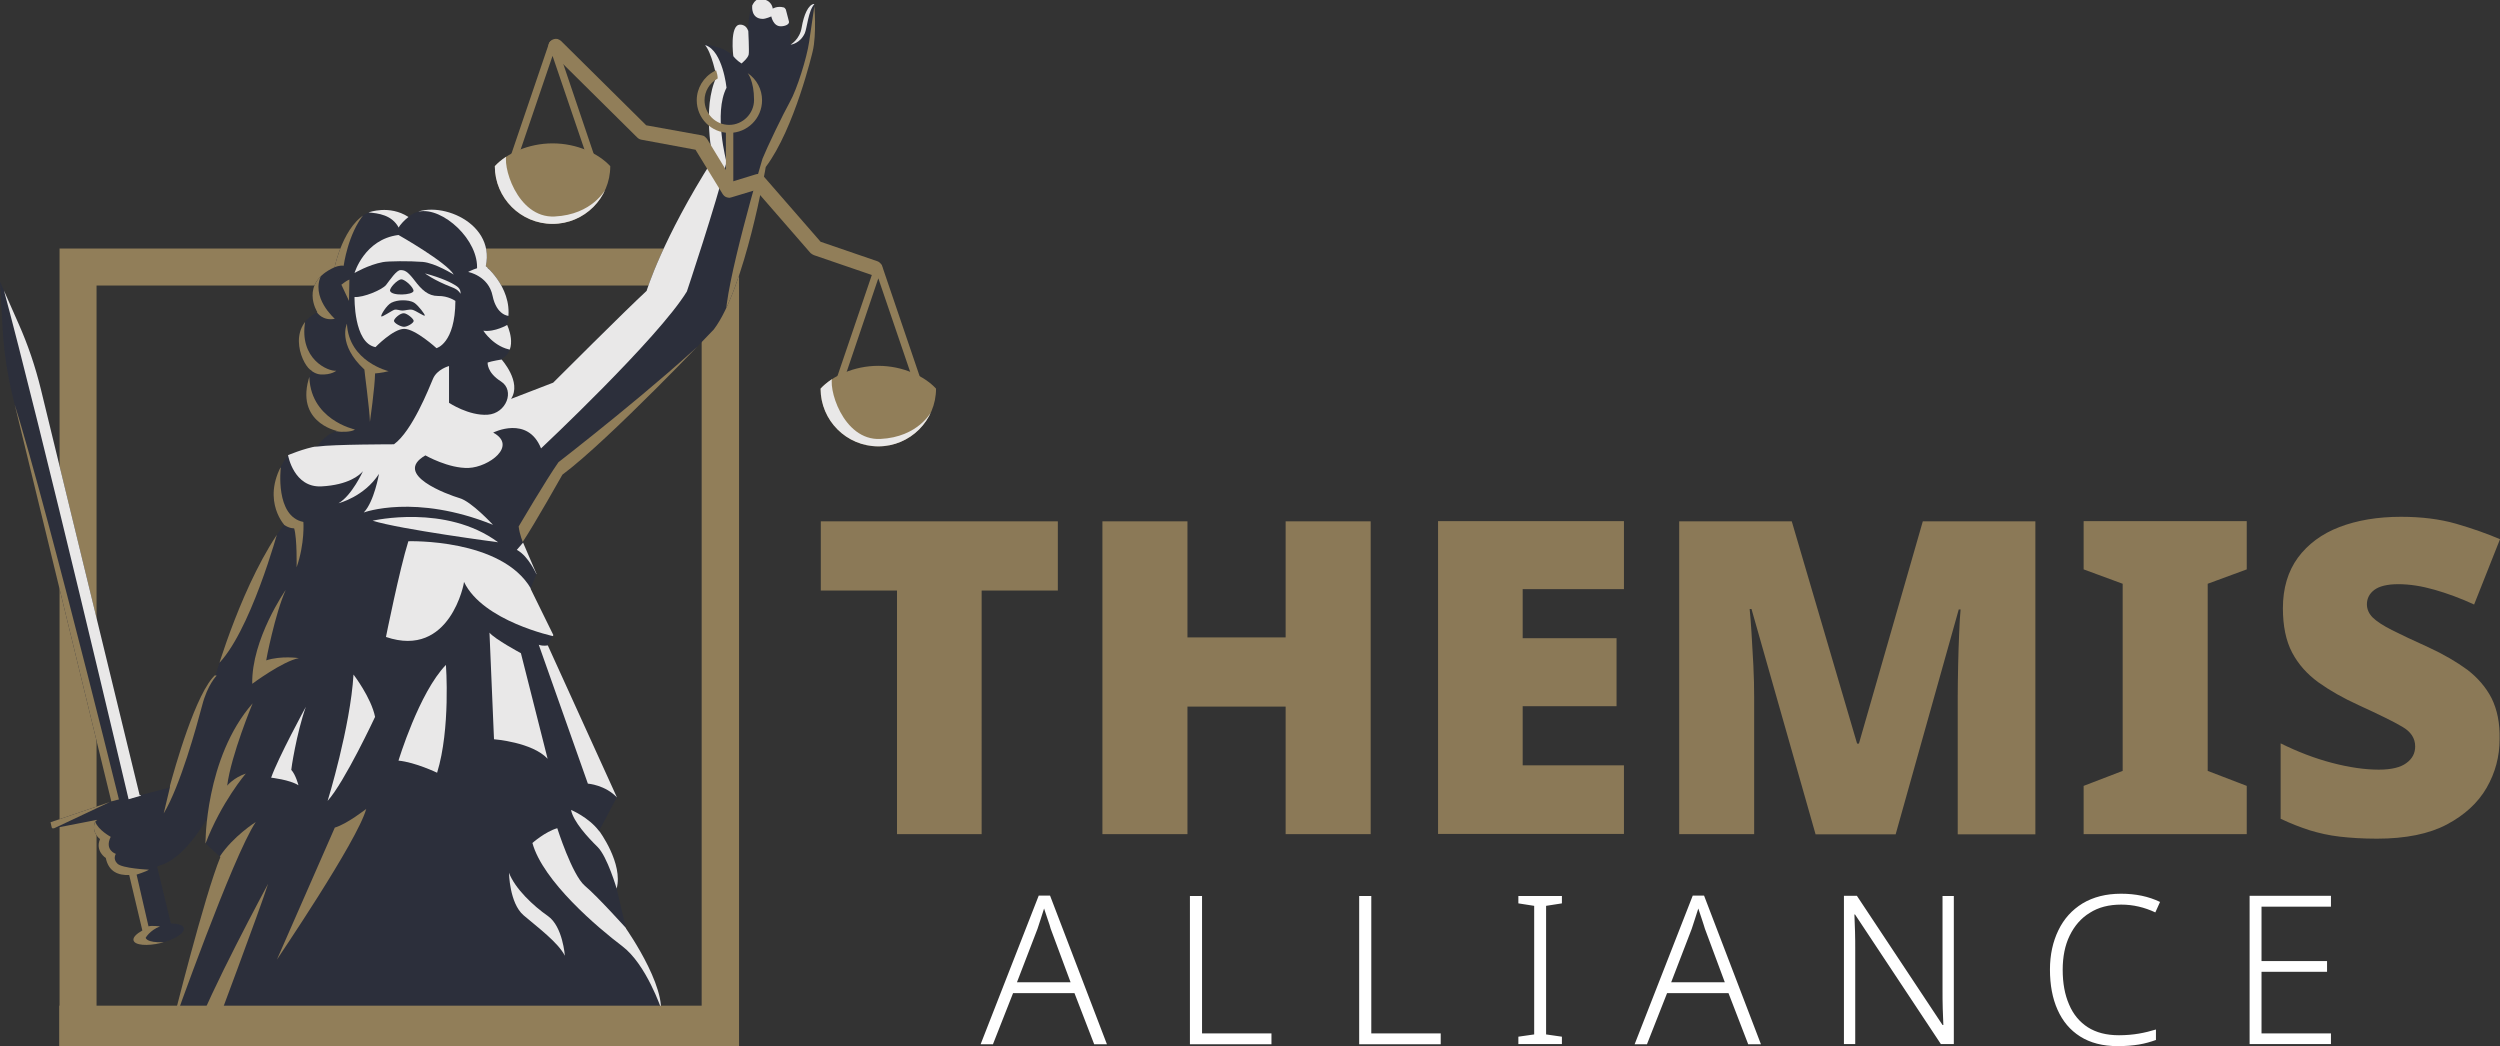 <svg xmlns="http://www.w3.org/2000/svg" xmlns:xlink="http://www.w3.org/1999/xlink" x="0px" y="0px" viewBox="0 0 1217.1 509.4" style="enable-background:new 0 0 1217.1 509.4;" xml:space="preserve"><rect x="0" y="0" width="1217.1" height="509.4" fill="#333333" stroke="none"/><style type="text/css">	.st0{fill:#917E59;}			.st1{clip-path:url(#SVGID_00000072965274074835439170000017767670242101949119_);fill-rule:evenodd;clip-rule:evenodd;fill:#E9E8E8;}			.st2{clip-path:url(#SVGID_00000072965274074835439170000017767670242101949119_);fill-rule:evenodd;clip-rule:evenodd;fill:#917E59;}			.st3{clip-path:url(#SVGID_00000072965274074835439170000017767670242101949119_);fill-rule:evenodd;clip-rule:evenodd;fill:#2C2F3B;}			.st4{clip-path:url(#SVGID_00000006698371825793153160000016716248142005155726_);fill-rule:evenodd;clip-rule:evenodd;fill:#E9E8E8;}			.st5{clip-path:url(#SVGID_00000064337398383789115510000005200374362029579177_);fill-rule:evenodd;clip-rule:evenodd;fill:#E9E8E8;}	.st6{fill-rule:evenodd;clip-rule:evenodd;fill:#917E59;}	.st7{clip-path:url(#SVGID_00000117661447850987076730000001645318955043610041_);fill:#8B7957;}	.st8{clip-path:url(#SVGID_00000117661447850987076730000001645318955043610041_);fill:#FFFFFF;}</style><g id="Layer_2">	<g>		<g>			<path class="st0" d="M359.8,509.4H29V121h330.8C359.8,250.4,359.8,379.9,359.8,509.4L359.8,509.4z M47,491.3h294.6V139H47V491.3    L47,491.3z"></path>			<g>				<defs>					<path id="SVGID_1_" d="M82.5,383.4c2.4-8.9,12.9-46.7,22.6-55.1c0,0,13.3-46.4,33.2-72.9c0,0-12.6-13.8,1.9-33.8      c0,0,7.7-3.3,14.3-4.4c0,0,3.8-5.9,9.6-7.4c0,0-22.4-4.5-12.4-29.4c-4-1.6-13-20.5,2.8-28.4c0,0-9-14.1,8.4-21.9      c0,0,4.4-21.4,16.6-26.7c0,0,10-3.8,19.3,2.2c11.4-9.7,42.6,1.4,37.7,24c0,0,14.6,12,10.3,28.4c0,0,6,12-2.7,16.9      c0,0,10.1,11.1,4.7,19.3c0,0,11.9-4.6,20.5-7.9c0,0,35.7-35.7,45.5-44.7c0,0,7.5-25,32.3-64c0,0-5.5-25.2,1.7-40.1      c0,0-2.3-12.4-5.9-15.9c0,0,9.6,0.8,14.1,5.8c0,0-1.9-15.2,3.2-15.4c3.3-0.1,4,3,4,3S364.1-0.5,370-0.5      c5.9,0.1,6.2,4.7,6.2,4.7s2.1-1.4,5.3-0.6c3.2,0.8,3.4,18.1,3.4,18.1s4.5-2.5,5.4-8.4c1-5.9,3.2-11.2,6.1-11.4      c0,0,1.3,14.9-0.8,23.3c0,0-8.8,37.5-22.8,56.1c0,0-10.1,59.1-25.3,79.1c0,0-51.1,53.9-73.7,70.7c0,0-13.5,24-19.3,32.7      l6.7,15.6l-2.9,7.2l11.1,22.6l-2.8,4.8l33.7,74.1l-8.6,16.4c0,0,11.8,15.9,8.5,28.1l4.6,19.5c0,0,23.7,33.7,15.2,46.2h-236      c0,0,15.6-62.6,23.3-81.1c0,0-4.8-4.1-7.3-6.7c0,0,0.2-6.3,0.7-11.9c0,0-10.9,19.7-22.9,22.7c0,0-0.5,0.3-1.3,0.6l6.7,27.7      c3.5,0,6,0.8,6.3,2.2c0.6,2.4-4.4,5.6-11.2,7.3c-6.7,1.6-12.7,1.1-13.3-1.3c-0.4-1.4,1.4-3.2,4.3-4.8L62.9,426      c-5.2,0.2-10-1.5-11.4-8.3c0,0-5.3-3.3-2.8-9.2c0,0-4.5-3.2-2.4-8.5l2.1-1.1l-23.1,4.5l-0.7-3.1l29.6-10.1L6.3,193.5      c-2.8-11.4-4.5-23-5.1-34.7C0.6,148.4,0,137.1,0,137.1s4.7,10.7,9,20.4c4.6,10.3,8.2,21,10.9,32L68,387.2l4.7-1.2L82.5,383.4      L82.5,383.4z"></path>				</defs>				<use xlink:href="#SVGID_1_" style="overflow:visible;fill-rule:evenodd;clip-rule:evenodd;fill:#2C2F3B;"></use>				<clipPath id="SVGID_00000077282290627899033520000012694903376831505067_">					<use xlink:href="#SVGID_1_" style="overflow:visible;"></use>				</clipPath>									<path style="clip-path:url(#SVGID_00000077282290627899033520000012694903376831505067_);fill-rule:evenodd;clip-rule:evenodd;fill:#E9E8E8;" d="     M198.9,105.2c0,0-0.1,0.4-0.1,0.5c-1.6,1.2-4,3.6-4.7,5.1c-3.3-6.1-9.7-7-15.1-7.4l9-3.6l9.1,2.6L198.9,105.2L198.9,105.2z"></path>									<path style="clip-path:url(#SVGID_00000077282290627899033520000012694903376831505067_);fill-rule:evenodd;clip-rule:evenodd;fill:#917E59;" d="     M158.3,128.9l4.6,1.2c0,0,2.6-1.1,4.4-0.7c0,0,2.1-15.7,10-25.2l-10.6,2l-3.4,9L158.3,128.9L158.3,128.9z"></path>									<path style="clip-path:url(#SVGID_00000077282290627899033520000012694903376831505067_);fill-rule:evenodd;clip-rule:evenodd;fill:#E9E8E8;" d="     M227.9,132.4c0,0,4.4-2.5,8.7-2.5l15,12.3l-2,10.1l-1.9,1.5c0,0-5.9-0.1-7.9-9.8C237.8,134.2,227.9,132.4,227.9,132.4     L227.9,132.4z"></path>									<path style="clip-path:url(#SVGID_00000077282290627899033520000012694903376831505067_);fill-rule:evenodd;clip-rule:evenodd;fill:#E9E8E8;" d="     M247.1,158.1c0,0-6.2,3.7-11.8,2.9c0,0,5.2,8.2,14,9.4l2.3-7.4L247.1,158.1L247.1,158.1z"></path>									<path style="clip-path:url(#SVGID_00000077282290627899033520000012694903376831505067_);fill-rule:evenodd;clip-rule:evenodd;fill:#E9E8E8;" d="     M244.3,175c0,0-5,0.8-6.9,1.5c0,0-0.5,4.8,6.5,9.2c6.9,4.4,2.6,15.6-6.5,16.2c-9.2,0.6-18.8-5.8-18.8-5.8v-17.9     c0,0-5.8,1.5-7.8,6.2c-2,4.7-10.1,25.4-19,31.9c0,0-29.6,0-37.2,1.1l-15.4,0.8l1.1,3.7c0,0,2.8,15.5,16.1,14.9     c13.3-0.7,18.7-5.5,20.3-7.4c0,0-5.4,11.9-11.9,15.6c0,0,12.5-3.1,19.7-14.3c0,0-2.3,13.5-7.4,18.8c0,0,25-9.3,62.9,6     c0,0-10.5-11.4-16.3-13c-5.7-1.7-32.8-11.5-16.6-20.8c0,0,11.4,6.5,21.1,6.1c9.7-0.4,23.9-10.7,11.9-17.2c0,0,16.8-8.5,23.3,7.7     c0,0,57-53.5,71-76.4c0,0,14.1-42.1,19.3-63c0,0-6.4-23.8,0-36.2c0,0-1.8-17.8-10.2-20.7l-29.2,16.2l-30.6,81l-23.6,61.6     L244.3,175L244.3,175z"></path>									<path style="clip-path:url(#SVGID_00000077282290627899033520000012694903376831505067_);fill-rule:evenodd;clip-rule:evenodd;fill:#E9E8E8;" d="     M261.4,280.1c0,0-4-9.4-9.8-12.4l3.1-3.6h7.7l2.7,10.4L261.4,280.1L261.4,280.1z"></path>									<path style="clip-path:url(#SVGID_00000077282290627899033520000012694903376831505067_);fill-rule:evenodd;clip-rule:evenodd;fill:#917E59;" d="     M262.7,260l-8.1,4.1c0,0-1.6-3.7-2.1-7.8c0,0,13.3-22.6,19.4-31.3c0,0,49.9-38.6,75.7-63.9l-52.7,69.7L262.7,260L262.7,260z"></path>									<path style="clip-path:url(#SVGID_00000077282290627899033520000012694903376831505067_);fill-rule:evenodd;clip-rule:evenodd;fill:#917E59;" d="     M180.1,205.4c0,0,2.4-16.9,2.5-23.6c0,0,3.2-0.2,6.6-1.1c0,0-19.4-4.6-20.3-23.1c0,0-4.8,10,8.5,22.3     C177.3,180,179.9,198.9,180.1,205.4L180.1,205.4z"></path>									<path style="clip-path:url(#SVGID_00000077282290627899033520000012694903376831505067_);fill-rule:evenodd;clip-rule:evenodd;fill:#917E59;" d="     M170.1,136.1l-0.2,10.4l-3.7-7.9C166.2,138.7,168.1,136.9,170.1,136.1L170.1,136.1z"></path>									<path style="clip-path:url(#SVGID_00000077282290627899033520000012694903376831505067_);fill-rule:evenodd;clip-rule:evenodd;fill:#E9E8E8;" d="     M357.1,27.5c0,0,1.6,2,3.9,3.4c0,0,3.2-2.6,3.5-4.4c0.3-1.7-0.2-11.4-0.2-11.4l-0.9-4.2l-3-2.8l-2.5,4.2l-2.7,8L357.1,27.5     L357.1,27.5z"></path>									<path style="clip-path:url(#SVGID_00000077282290627899033520000012694903376831505067_);fill-rule:evenodd;clip-rule:evenodd;fill:#E9E8E8;" d="     M366.2,3c0,0-0.7,6.1,5.1,6.2c1.5,0,4.2-1.2,4.2-1.2s0.9,4.9,4.7,4.8c1.9,0,4.2-0.9,3.9-2.3l-2.7-10.4l-5.4-2.1l-8-1.5l-3.4,2.3     L366.2,3L366.2,3z"></path>									<path style="clip-path:url(#SVGID_00000077282290627899033520000012694903376831505067_);fill-rule:evenodd;clip-rule:evenodd;fill:#917E59;" d="     M396.6,2.1c0,0-1.6,10.8-2.7,18.4c-1.1,7.6-5.9,23-9.3,29c-3.4,6.1-11.1,22.1-13.4,27.8c0,0-18.8,63-17.9,78.6l18.6-17.3     l12.7-55.9l23.9-40.5l-1.9-29.4L396.6,2.1L396.6,2.1z"></path>									<path style="clip-path:url(#SVGID_00000077282290627899033520000012694903376831505067_);fill-rule:evenodd;clip-rule:evenodd;fill:#E9E8E8;" d="     M203.9,103c11.6-2.4,29.5,14,28.3,28.4l7.5-1.1l2.2-8.2L228,104.9l-13.9-5.7l-13.8,1.1L203.9,103L203.9,103z"></path>									<path style="clip-path:url(#SVGID_00000077282290627899033520000012694903376831505067_);fill-rule:evenodd;clip-rule:evenodd;fill:#E9E8E8;" d="     M172.6,132.9c0,0,4.8-16.4,21.4-18.5c0,0,23.5,13.3,26.9,19.3c0,0-9-5.7-15.2-6.2c-6.3-0.5-16.8-0.4-19.3,0.1     C179.4,128.9,172.6,132.9,172.6,132.9L172.6,132.9z"></path>									<path style="clip-path:url(#SVGID_00000077282290627899033520000012694903376831505067_);fill-rule:evenodd;clip-rule:evenodd;fill:#E9E8E8;" d="     M206.9,133.1c0,0,4.2,3.3,13,6.7c1.6,0.6,3.1,1.3,4.3,3.2c0,0,0.4-2.2-1.9-3.7C219.8,137.6,215.1,135.3,206.9,133.1L206.9,133.1     z"></path>									<path style="clip-path:url(#SVGID_00000077282290627899033520000012694903376831505067_);fill-rule:evenodd;clip-rule:evenodd;fill:#E9E8E8;" d="     M172.6,144.6c0,0-0.5,22.4,10.2,24.4c0,0,8.6-8.9,14-8.9c5.4,0,15.7,9.4,15.7,9.4s9.1-2.2,9.2-23c0,0-3.5-2.5-8.4-2.4     c-4.9,0-8-3-11.5-7.6c-3.5-4.6-4.9-5-6.8-5c-1.9-0.1-5.1,4.7-7.1,7.3C185.8,141.2,176.9,144.9,172.6,144.6L172.6,144.6z"></path>									<path style="clip-path:url(#SVGID_00000077282290627899033520000012694903376831505067_);fill-rule:evenodd;clip-rule:evenodd;fill:#2C2F3B;" d="     M201.3,141.7c-0.5,2-10.7,2.5-11.4-0.1c-0.4-1.3,3.6-5.6,5.5-5.6C197.3,136,201.6,140.2,201.3,141.7L201.3,141.7z"></path>									<path style="clip-path:url(#SVGID_00000077282290627899033520000012694903376831505067_);fill-rule:evenodd;clip-rule:evenodd;fill:#2C2F3B;" d="     M196.6,152.5c-1.8-0.1-4.8,2.6-4.8,3.7c0,1.1,3.3,2.9,4.9,2.9c1.6,0,4.7-1.8,4.7-2.9C201.3,155.1,198.1,152.5,196.6,152.5     L196.6,152.5z"></path>									<path style="clip-path:url(#SVGID_00000077282290627899033520000012694903376831505067_);fill-rule:evenodd;clip-rule:evenodd;fill:#2C2F3B;" d="     M185.6,154c-0.3-0.6,2.6-5.4,4.9-6.6c1.6-0.8,3.6-1.2,5.5-1.2c1.9,0,4.2,0.2,5.8,1.3c1.8,1.2,5.2,5.6,5,6.1     c-0.2,0.6-4.3-2.4-6.1-2.8c-1.6-0.3-3.3,0.4-4.8,0.4c-1.3,0-2.6-0.7-3.9-0.4C190.4,151.4,185.9,154.6,185.6,154L185.6,154z"></path>									<path style="clip-path:url(#SVGID_00000077282290627899033520000012694903376831505067_);fill-rule:evenodd;clip-rule:evenodd;fill:#917E59;" d="     M163,155.2c0,0-12.2-10.6-6.4-21.6c0,0-10.1,6.2-8.6,12.1c1.6,5.9,6.4,6.5,6.4,6.5S157.2,156.4,163,155.2L163,155.2z"></path>									<path style="clip-path:url(#SVGID_00000077282290627899033520000012694903376831505067_);fill-rule:evenodd;clip-rule:evenodd;fill:#917E59;" d="     M163.7,180.5c-3.9,0.4-18.3-5.6-15.1-24.2l-5,7.6l1,8.1l1.7,5l5.3,3.5c0,0,2.1,1.7,4.5,1.8C161.3,182.6,163.7,180.5,163.7,180.5     L163.7,180.5z"></path>									<path style="clip-path:url(#SVGID_00000077282290627899033520000012694903376831505067_);fill-rule:evenodd;clip-rule:evenodd;fill:#917E59;" d="     M164.3,210c1.5,0.4,6.9,0.4,8.5-0.9c0,0-22.6-4.8-22.2-27.1l-4.9,10.1l2.9,9.8l5.1,6l5.9,2.2L164.3,210L164.3,210z"></path>									<path style="clip-path:url(#SVGID_00000077282290627899033520000012694903376831505067_);fill-rule:evenodd;clip-rule:evenodd;fill:#917E59;" d="     M136.7,227.7c0,0-2.9,23.7,11,26.4c0,0,0.8,10.3-3.3,22.1c0,0,0.3-14-1.2-19c0,0-2.2,0.2-4.9-1.7l-9.3-2.4l0.1-10.4l3.5-15.8     L136.7,227.7L136.7,227.7z"></path>									<path style="clip-path:url(#SVGID_00000077282290627899033520000012694903376831505067_);fill-rule:evenodd;clip-rule:evenodd;fill:#E9E8E8;" d="     M181.4,253.5c0,0,35.7-8.3,61.1,10.5C242.5,264,194.7,257.7,181.4,253.5L181.4,253.5z"></path>									<path style="clip-path:url(#SVGID_00000077282290627899033520000012694903376831505067_);fill-rule:evenodd;clip-rule:evenodd;fill:#E9E8E8;" d="     M187.9,310.1c0,0,6.6-32.9,10.9-46.6c0,0,45.4-1.5,59.7,23.1l17.4,15.2l-6.2,8c0,0-34.6-7.3-43.8-26.5     C226.1,283.3,219.3,320.8,187.9,310.1L187.9,310.1z"></path>									<path style="clip-path:url(#SVGID_00000077282290627899033520000012694903376831505067_);fill-rule:evenodd;clip-rule:evenodd;fill:#E9E8E8;" d="     M272.6,316.3l-6.1-2.1c0,0-1.9,0.5-4.2-0.3l23.9,67.6c0,0,8.6,0.6,14.4,7l2-22.8l-15.6-24.4L272.6,316.3L272.6,316.3z"></path>									<path style="clip-path:url(#SVGID_00000077282290627899033520000012694903376831505067_);fill-rule:evenodd;clip-rule:evenodd;fill:#E9E8E8;" d="     M253.6,318c0,0-12.7-6.8-15.3-10l2.2,51.9c0,0,18.6,1.4,26.1,9.5L253.6,318L253.6,318z"></path>									<path style="clip-path:url(#SVGID_00000077282290627899033520000012694903376831505067_);fill-rule:evenodd;clip-rule:evenodd;fill:#E9E8E8;" d="     M217.1,323.7c0,0,2.3,31.1-4.3,52.5c0,0-10.6-5.1-18.8-5.9C194,370.3,204,337.2,217.1,323.7L217.1,323.7z"></path>									<path style="clip-path:url(#SVGID_00000077282290627899033520000012694903376831505067_);fill-rule:evenodd;clip-rule:evenodd;fill:#E9E8E8;" d="     M172.1,328.4c0,0,8.6,11.2,10.5,20.6c0,0-14.8,31.7-23.1,40.9C159.5,390,170.6,353.8,172.1,328.4L172.1,328.4z"></path>									<path style="clip-path:url(#SVGID_00000077282290627899033520000012694903376831505067_);fill-rule:evenodd;clip-rule:evenodd;fill:#E9E8E8;" d="     M148.9,344.1c0,0-13.5,24.8-16.9,34.5c0,0,9.1,1,13.3,3.7c0,0-1.3-5.1-3.5-7.5C141.7,374.8,144.3,357.1,148.9,344.1L148.9,344.1     z"></path>									<path style="clip-path:url(#SVGID_00000077282290627899033520000012694903376831505067_);fill-rule:evenodd;clip-rule:evenodd;fill:#E9E8E8;" d="     M300.3,432.9c0,0-4.6-15.9-9.4-20.6c-4.7-4.6-11.8-12.3-12.9-18c0,0,8.5,3.5,13.6,10.2c3.7,5,13.5,0.7,13.5,0.7l-2.1,20     L300.3,432.9L300.3,432.9z"></path>									<path style="clip-path:url(#SVGID_00000077282290627899033520000012694903376831505067_);fill-rule:evenodd;clip-rule:evenodd;fill:#E9E8E8;" d="     M338.2,453.4L322,491.4c0,0-7.3-21.9-19.1-30.8c-11.8-8.9-38.6-31.6-43.7-50.2c0,0,6.2-5.5,12.1-7.2c0,0,7.2,22.7,13.4,28     c6.3,5.3,20.3,20.9,20.3,20.9l11.3,4.6L338.2,453.4L338.2,453.4z"></path>									<path style="clip-path:url(#SVGID_00000077282290627899033520000012694903376831505067_);fill-rule:evenodd;clip-rule:evenodd;fill:#E9E8E8;" d="     M247.8,424.9c0,0,0.2,14.8,7.1,20.7c6.9,5.9,16.8,13.2,20.1,19.7c0,0-1-14.2-8.2-19.3C259.6,441,250.7,432.6,247.8,424.9     L247.8,424.9z"></path>									<path style="clip-path:url(#SVGID_00000077282290627899033520000012694903376831505067_);fill-rule:evenodd;clip-rule:evenodd;fill:#917E59;" d="     M178.3,393.8c0,0-9.4,7.4-15.3,9.1l-28.2,64.3C134.7,467.2,174,409.5,178.3,393.8L178.3,393.8z"></path>									<path style="clip-path:url(#SVGID_00000077282290627899033520000012694903376831505067_);fill-rule:evenodd;clip-rule:evenodd;fill:#917E59;" d="     M130.5,430.3c0,0-29.9,55.5-34.7,71.5l8,1.8C103.7,503.5,126.7,442.5,130.5,430.3L130.5,430.3z"></path>									<path style="clip-path:url(#SVGID_00000077282290627899033520000012694903376831505067_);fill-rule:evenodd;clip-rule:evenodd;fill:#917E59;" d="     M84.3,499c0,0,28.9-81.8,40.2-98.8c0,0-11,6.9-17.5,16.8L97,435.9l-11.8,46.7L84.3,499L84.3,499z"></path>									<path style="clip-path:url(#SVGID_00000077282290627899033520000012694903376831505067_);fill-rule:evenodd;clip-rule:evenodd;fill:#917E59;" d="     M81.1,458.6c0,0-8.9,0.9-10.2-2c0,0,1.9-3.6,7-5.6c0,0-4.2-0.5-5.6,0l-5.8-25.2c0,0,4.5-1.4,6-2.4c0,0-13.2-0.6-15.4-3     c-2.3-2.3-0.7-4.7-0.7-4.7s-5.7-1.8-2.5-8.3c0,0-6.1-3.3-7.5-7.3l-4,3.3l0.8,6l0.8,9l3.1,5.4c0,0,3,4.4,6.4,4.9     c3.4,0.5,9.6,14.6,9.6,14.6l1.8,11.3l-1.6,4.5l12.3,4.5L81.1,458.6L81.1,458.6z"></path>									<path style="clip-path:url(#SVGID_00000077282290627899033520000012694903376831505067_);fill-rule:evenodd;clip-rule:evenodd;fill:#917E59;" d="     M79.7,396l3-12.6l1.4-24.9L97.8,328l7.7,0.9c0,0-4.5,4.4-7.1,14.6C95.7,353.7,87.8,382.5,79.7,396L79.7,396z"></path>									<path style="clip-path:url(#SVGID_00000077282290627899033520000012694903376831505067_);fill-rule:evenodd;clip-rule:evenodd;fill:#917E59;" d="     M135.6,257.5c0,0-14,51.7-30.3,66.7l0.7-27l20.4-30.4L135.6,257.5L135.6,257.5z"></path>									<path style="clip-path:url(#SVGID_00000077282290627899033520000012694903376831505067_);fill-rule:evenodd;clip-rule:evenodd;fill:#917E59;" d="     M139.1,287.2c0,0-16.7,23.9-16.3,45.7c0,0,14.8-11,22.7-12.5c0,0-8.6-1.3-15.9,1.1C129.5,321.6,133.9,298.7,139.1,287.2     C144.3,275.8,139.1,287.2,139.1,287.2L139.1,287.2z"></path>									<path style="clip-path:url(#SVGID_00000077282290627899033520000012694903376831505067_);fill-rule:evenodd;clip-rule:evenodd;fill:#917E59;" d="     M100,410.8c0,0-0.2-41.9,23-68.4c0,0-10.5,25.2-12.4,40.1c0,0,3.1-3.9,9.1-5.9C119.7,376.5,107.7,390.6,100,410.8L100,410.8z"></path>									<path style="clip-path:url(#SVGID_00000077282290627899033520000012694903376831505067_);fill-rule:evenodd;clip-rule:evenodd;fill:#E9E8E8;" d="     M71.9,380.1l-3.4,7.3l-5.9,1.7c0,0-42.9-182.2-61.7-251.5l17.2,4.5l26.8,77.6L71.9,380.1L71.9,380.1z"></path>									<path style="clip-path:url(#SVGID_00000077282290627899033520000012694903376831505067_);fill-rule:evenodd;clip-rule:evenodd;fill:#917E59;" d="     M54,390.2l3.9-1c0,0-47.1-190.8-56.7-208.9l32.5,197.8L54,390.2L54,390.2z"></path>									<polygon style="clip-path:url(#SVGID_00000077282290627899033520000012694903376831505067_);fill-rule:evenodd;clip-rule:evenodd;fill:#917E59;" points="     25.8,403.5 54,390.2 26.7,391.3 19.6,397.4 25.8,403.5     "></polygon>									<path style="clip-path:url(#SVGID_00000077282290627899033520000012694903376831505067_);fill-rule:evenodd;clip-rule:evenodd;fill:#E9E8E8;" d="     M391.8,16.2c1.1-2.4,1.7-11.1,4.7-14.2l-5-0.6c0,0-3.1,1.4-3.2,2.8c-0.1,1.4-0.8,4.4-0.8,4.4l-1.3,4.8l-1.2,8.3     C385,21.8,389.5,21.2,391.8,16.2L391.8,16.2z"></path>			</g>			<path class="st0" d="M269.3,19.8c0.2,0,0.2,0,0.4,0.1c0.4,0.1,0.7,0.4,0.9,0.7c0.1,0.1,0.1,0.2,0.2,0.4L289,74.8    c0.3,1.1-0.5,2.3-1.7,2.4h-36.6c-1.2-0.1-2-1.2-1.7-2.4L267.3,21c0.2-0.6,0.8-1.1,1.4-1.2C269.1,19.7,269.2,19.7,269.3,19.8    L269.3,19.8z M253.2,73.6h31.6L269,27.2C263.8,42.6,258.5,58.1,253.2,73.6L253.2,73.6z"></path>			<g>				<defs>					<path id="SVGID_00000165917032714452853410000005713722890083555979_" d="M297.1,80.9c0,15.5-12.6,28.1-28.1,28.1      s-28.1-12.6-28.1-28.1c5.6-6.1,16.3-11.1,28.1-11.1C280.8,69.8,291.4,74.7,297.1,80.9L297.1,80.9z"></path>				</defs>									<use xlink:href="#SVGID_00000165917032714452853410000005713722890083555979_" style="overflow:visible;fill-rule:evenodd;clip-rule:evenodd;fill:#917E59;"></use>				<clipPath id="SVGID_00000056419088436122248440000003461464367601282718_">					<use xlink:href="#SVGID_00000165917032714452853410000005713722890083555979_" style="overflow:visible;"></use>				</clipPath>									<path style="clip-path:url(#SVGID_00000056419088436122248440000003461464367601282718_);fill-rule:evenodd;clip-rule:evenodd;fill:#E9E8E8;" d="     M246.9,74.4c-2.9,5.3,4.7,31.9,23.1,31c18.5-0.9,24.8-13.3,24.8-13.3l2,6.4l-23.4,15.2l-29.2-7.9l-7.8-23.3L246.9,74.4"></path>			</g>			<path class="st0" d="M427.9,128.1c0.2,0,0.2,0,0.4,0.1c0.4,0.1,0.7,0.4,0.9,0.7c0.1,0.1,0.1,0.2,0.2,0.4l18.3,53.8    c0.3,1.1-0.5,2.3-1.7,2.4h-36.6c-1.2-0.1-2-1.2-1.7-2.4l18.3-53.8c0.2-0.6,0.8-1.1,1.4-1.2C427.7,128,427.8,128.1,427.9,128.1    L427.9,128.1z M411.9,181.9h31.5l-15.8-46.4C422.4,150.9,417.1,166.4,411.9,181.9L411.9,181.9z"></path>			<g>				<defs>					<path id="SVGID_00000067950527275097938210000014704569890674771619_" d="M455.7,189.2c0,15.5-12.6,28.1-28.1,28.1      c-15.5,0-28.1-12.6-28.1-28.1c5.6-6.1,16.3-11.1,28.1-11.1C439.4,178.1,450.1,183.1,455.7,189.2L455.7,189.2z"></path>				</defs>									<use xlink:href="#SVGID_00000067950527275097938210000014704569890674771619_" style="overflow:visible;fill-rule:evenodd;clip-rule:evenodd;fill:#917E59;"></use>				<clipPath id="SVGID_00000048462386214544387940000004037114834128476809_">					<use xlink:href="#SVGID_00000067950527275097938210000014704569890674771619_" style="overflow:visible;"></use>				</clipPath>									<path style="clip-path:url(#SVGID_00000048462386214544387940000004037114834128476809_);fill-rule:evenodd;clip-rule:evenodd;fill:#E9E8E8;" d="     M405.5,182.7c-2.9,5.3,4.7,31.9,23.1,31c18.5-0.9,24.8-13.3,24.8-13.3l2,6.4L432,222l-29.2-7.9l-7.8-23.3L405.5,182.7"></path>			</g>			<path class="st0" d="M271.5,19c0.9,0.4,0.9,0.4,1.6,0.9L314.6,61l27.1,4.9l1,0.3c0.8,0.6,0.8,0.6,1.5,1.4l12.6,20.7l11.4-3.5    l0.8-0.1c0.8,0,1.7,0.2,2.3,0.7c0.2,0.2,0.4,0.4,0.6,0.6l27.6,31.7l27.7,9.5l0.8,0.4c1.4,1.3,2.1,3.4,1,5    c-0.5,0.8-1.4,1.4-2.3,1.5c-0.8,0.2-1.1,0-1.9-0.1l-28.6-9.8c-0.8-0.4-0.8-0.4-1.6-1l-26.7-30.7l-11.9,3.6l-0.9,0.2    c-1-0.1-1.9-0.3-2.6-1c-0.2-0.2-0.4-0.5-0.6-0.7l-13.3-21.7L312.2,68l-0.7-0.2c-0.6-0.3-0.6-0.3-1.2-0.8L268,25.1    c-0.5-0.7-0.7-0.8-0.9-1.6c-0.4-1.5,0.3-3.3,1.7-4.1c0.7-0.4,1-0.4,1.8-0.5C270.8,18.9,271.2,19,271.5,19L271.5,19z"></path>			<path class="st6" d="M348.6,34.2c-0.1,0-0.8,0.5-0.9,0.5c-5.2,2.8-8.5,8.2-8.5,14.1c0,8.8,7.1,15.9,15.9,15.9    c8.8,0,15.9-7.1,15.9-15.9c0-5.3-2.6-10.2-7-13.2c0,0,3.1,3.7,3.1,13.1c0,6.6-5.5,12.1-12.1,12.1c-6.6,0-12-5.4-12-12    c0-4.3,2.4-8.3,6.1-10.4c0.1-0.1,0.2-0.1,0.3-0.2C349.4,36.8,349,35.4,348.6,34.2L348.6,34.2z"></path>			<path class="st0" d="M355.4,61.9c0.9,0.1,1.6,1,1.6,1.9v28.7c-0.1,1.7-2.6,2.6-3.4,0.9c-0.1-0.2-0.2-0.4-0.2-0.9V63.8    c0-0.5,0.1-0.5,0.1-0.7C353.8,62.3,354.6,61.8,355.4,61.9L355.4,61.9z"></path>			<polygon class="st0" points="359,489.6 28.9,489.6 28.9,509.4 359,509.4 359,489.6    "></polygon>		</g>	</g></g><g id="Layer_3">	<g>		<g>			<defs>				<rect id="SVGID_00000070800653943029106090000001283965100941606822_" x="399.6" y="251.6" width="817.5" height="257.7"></rect>			</defs>			<clipPath id="SVGID_00000139991864929679309210000009411166859739157388_">				<use xlink:href="#SVGID_00000070800653943029106090000001283965100941606822_" style="overflow:visible;"></use>			</clipPath>			<path style="clip-path:url(#SVGID_00000139991864929679309210000009411166859739157388_);fill:#8B7957;" d="M1213,339.9    c-2.8-5.4-6.8-10-11.9-13.9c-5.2-3.8-11.5-7.5-18.9-10.9c-7.5-3.4-13.5-6.2-17.8-8.4c-4.3-2.2-7.4-4.2-9.3-6.1    c-1.8-1.8-2.8-4-2.8-6.4c0-2.8,1.2-5.2,3.6-7c2.4-1.8,6.3-2.8,11.7-2.8c5.4,0,11.3,0.9,17.6,2.7c6.3,1.8,12.8,4.2,19.3,7.2    l12.6-31.8c-6.3-2.7-13.4-5.2-21.3-7.5c-8-2.3-16.9-3.4-26.9-3.4c-11.4,0-21.4,1.7-30,5c-8.6,3.3-15.3,8.3-20.2,14.9    c-4.8,6.6-7.3,14.8-7.3,24.6c0,8.7,1.5,15.9,4.5,21.6c3,5.7,7.3,10.5,12.8,14.5c5.6,4,12.1,7.7,19.6,11.1c10,4.6,17,8,21.2,10.5    c4.2,2.4,6.3,5.6,6.3,9.6c0,3.3-1.4,6-4.3,8.1c-2.8,2.1-7.3,3.2-13.4,3.2c-6.8,0-14.4-1.1-22.8-3.3c-8.4-2.2-16.7-5.4-25-9.5    v36.7c4.8,2.3,9.5,4.1,14.1,5.6c4.6,1.4,9.4,2.5,14.6,3.1c5.2,0.6,11.3,1,18.2,1c13.9,0,25.3-2.3,34-6.9    c8.7-4.6,15.2-10.6,19.4-17.9c4.2-7.3,6.3-15.2,6.3-23.6C1217.1,352,1215.7,345.4,1213,339.9 M1093.8,382.6l-19-7.3v-91.1l19-7    v-23.5h-79.4v23.5l19,7v91.1l-19,7.3v23.5h79.4V382.6z M922.9,406.1l30.7-109.4h0.9c-0.3,2.8-0.5,6.7-0.7,11.6    c-0.2,4.9-0.4,10.1-0.5,15.7c-0.1,5.5-0.2,10.7-0.2,15.4v66.8h37.8V253.8h-54.8l-31.1,108.2h-0.9l-31.8-108.2h-54.8v152.3h36.5    v-66.1c0-5.1-0.1-10.5-0.4-16.2s-0.6-10.9-0.9-15.8c-0.3-4.8-0.6-8.7-0.9-11.5h0.9l31.2,109.7H922.9z M790.6,372.6h-49.3v-28.8    H787v-33.1h-45.7v-23.9h49.3v-33.1h-90.5v152.3h90.5V372.6z M667.3,253.8h-41.4v56.5h-47.8v-56.5h-41.4v152.3h41.4V344h47.8v62.1    h41.4V253.8z M477.9,287.5H515v-33.7H399.6v33.7h37.1v118.6h41.2V287.5z"></path>			<path style="clip-path:url(#SVGID_00000139991864929679309210000009411166859739157388_);fill:#FFFFFF;" d="M1134.8,503.1H1101    v-30h31.9v-5.2H1101v-26.5h33.8v-5.3h-39.6v72.2h39.6V503.1z M1049.3,444.2l2.3-5.1c-5.6-2.7-11.9-4-19-4    c-7.3,0-13.5,1.6-18.7,4.7c-5.2,3.2-9.1,7.5-11.8,13.1c-2.7,5.6-4.1,11.9-4.1,19.1c0,7.5,1.2,14,3.7,19.6c2.5,5.6,6.1,9.9,11,13    c4.9,3.1,11,4.7,18.3,4.7c3.9,0,7.4-0.3,10.4-0.8c3-0.5,5.7-1.3,8.2-2.2v-5.1c-2.6,0.8-5.4,1.5-8.3,2s-6.2,0.8-9.7,0.8    c-6.1,0-11.1-1.3-15.2-3.9c-4-2.6-7.1-6.3-9.1-11.1c-2.1-4.8-3.1-10.4-3.1-16.9c0-6.3,1.1-11.9,3.4-16.6    c2.3-4.7,5.5-8.5,9.8-11.1c4.2-2.7,9.3-4,15.3-4C1038.5,440.4,1044,441.7,1049.3,444.2 M951.2,436.2h-5.5V482c0,2.8,0,5.8,0.1,9    c0.1,3.3,0.2,6,0.3,8h-0.4l-41.7-62.9h-6.3v72.2h5.5v-45.5c0-3.2,0-6.3-0.1-9.3c-0.1-2.9-0.2-5.7-0.3-8.3h0.3l41.8,63.1h6.3    V436.2z M813.6,478.2l10-26c0.4-1.3,0.9-2.8,1.5-4.6c0.6-1.8,1.2-3.6,1.7-5.3c0.5,1.5,1.1,3.3,1.8,5.4c0.7,2,1.1,3.5,1.4,4.4    l9.7,26.1H813.6z M857.3,508.4L829.6,436h-5.5l-28.3,72.4h6l9.8-24.9h29.9l9.6,24.9H857.3z M760.4,504.7l-7.7-1.1V441l7.7-1.2    v-3.6h-21.2v3.6l7.7,1.2v62.6l-7.7,1.1v3.6h21.2V504.7z M701.4,508.4v-5.3h-33.8v-66.9h-5.9v72.2H701.4z M619,508.4v-5.3h-33.8    v-66.9h-5.9v72.2H619z M495.1,478.2l10-26c0.4-1.3,0.9-2.8,1.5-4.6c0.6-1.8,1.2-3.6,1.7-5.3c0.5,1.5,1.1,3.3,1.8,5.4    c0.7,2,1.2,3.5,1.4,4.4l9.7,26.1H495.1z M538.9,508.4L511.2,436h-5.5l-28.3,72.4h6l9.8-24.9h29.9l9.6,24.9H538.9z"></path>		</g>	</g></g></svg>